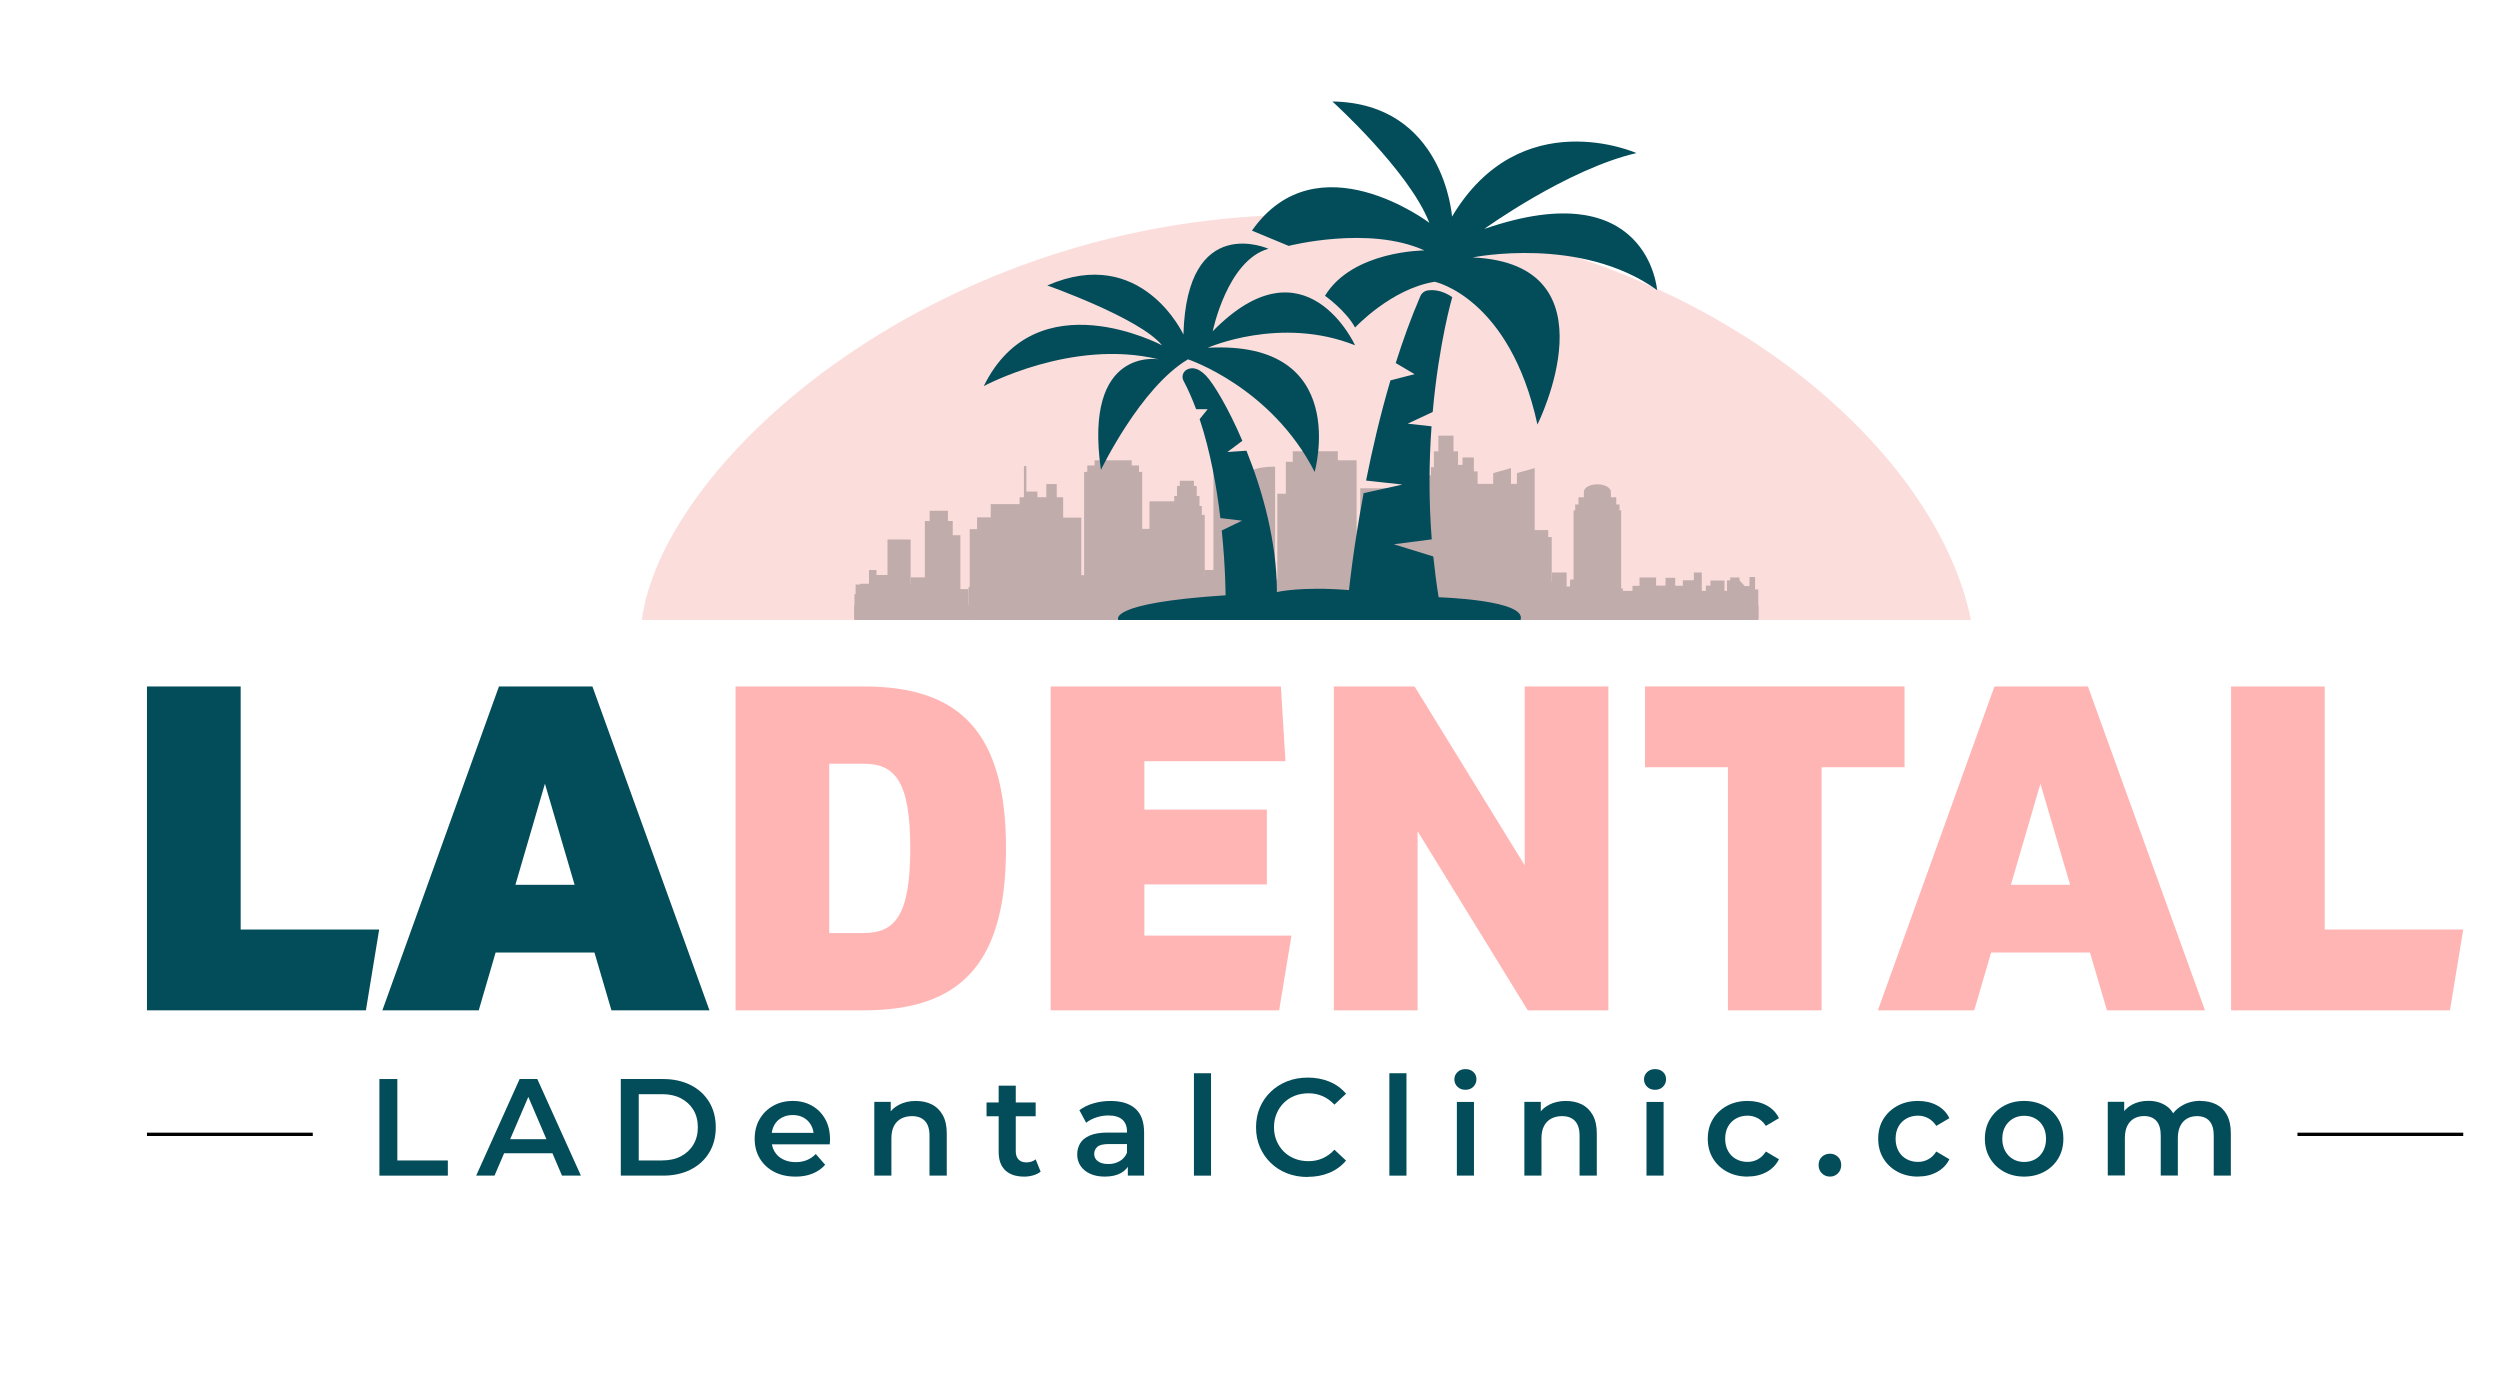 <?xml version="1.0" encoding="UTF-8"?>
<svg id="Layer_1" data-name="Layer 1" xmlns="http://www.w3.org/2000/svg" viewBox="0 0 750 411.88">
  <defs>
    <style>
      .cls-1 {
        fill: none;
        stroke: #000;
        stroke-miterlimit: 10;
      }

      .cls-2 {
        fill: #034c5a;
      }

      .cls-3 {
        fill: #fbdedc;
      }

      .cls-4 {
        fill: #ffb5b4;
      }

      .cls-5 {
        fill: #c1acac;
      }
    </style>
  </defs>
  <path d="M391.07,180.04l.6-7.85s8.03.69,10.36,2.42c0,0-6.04,7.08-6.65,11.39,0,0-1.73-5.27-4.32-5.96Z"/>
  <path class="cls-3" d="M591.28,185.99c-11.13-55.59-89.26-121.59-199.37-121.59s-192.92,73.26-199.37,121.59h398.74Z"/>
  <g>
    <path class="cls-2" d="M44.09,205.93h28.11v72.93h41.55l-3.98,24.24H44.09v-97.17Z"/>
    <path class="cls-2" d="M178.35,285.77h-29.67l-5.06,17.33h-28.91l34.98-97.17h28.03l35.12,97.17h-29.41l-5.09-17.33ZM172.38,265.44l-8.9-30.33-8.86,30.33h17.76Z"/>
    <path class="cls-4" d="M220.67,205.93h38.44c28.71,0,42.69,13.56,42.69,48.58s-13.98,48.59-42.69,48.59h-38.44v-97.17ZM259.11,279.91c9.32,0,13.97-5.18,13.97-25.4s-4.64-25.39-13.97-25.39h-10.34v50.79h10.34Z"/>
    <path class="cls-4" d="M315.2,205.93h69.07l1.36,22.42h-42.32v14.53h36.75v22.43h-36.75v15.37h44.13l-3.7,22.42h-68.54v-97.17Z"/>
    <path class="cls-4" d="M482.51,205.93v97.17h-24.18l-33.05-53.73v53.73h-25.13v-97.17h24.22l33.05,53.69v-53.69h25.08Z"/>
    <path class="cls-4" d="M571.36,230.17h-24.88v72.93h-28.1v-72.93h-24.88v-24.24h77.86v24.24Z"/>
    <path class="cls-4" d="M627,285.77h-29.67l-5.06,17.33h-28.91l34.98-97.17h28.03l35.12,97.17h-29.41l-5.09-17.33ZM621.03,265.44l-8.9-30.33-8.86,30.33h17.76Z"/>
    <path class="cls-4" d="M669.32,205.93h28.1v72.93h41.55l-3.98,24.24h-65.67v-97.17Z"/>
  </g>
  <g>
    <polygon class="cls-5" points="455.08 141.93 455.08 145.17 453.29 145.17 453.29 140.42 447.96 141.93 447.96 145.17 443.29 145.17 443.29 141.41 442.16 141.41 442.16 137.23 438.76 137.23 438.76 139.46 437.41 139.46 437.41 141.41 436.35 141.41 436.35 185.99 440.84 185.99 443.29 185.99 460.41 185.99 460.41 145.17 460.41 140.42 455.08 141.93"/>
    <polygon class="cls-5" points="341.7 141.58 341.7 139.64 339.51 139.64 339.51 138.09 328.37 138.09 328.37 139.64 326.18 139.64 326.18 141.58 325.23 141.58 325.23 185.99 342.66 185.99 342.66 141.58 341.7 141.58"/>
    <polygon class="cls-5" points="353.79 152.63 353.79 150.39 344.84 150.39 344.84 152.63 344.84 185.99 356.55 185.99 356.55 152.63 353.79 152.63"/>
    <polygon class="cls-5" points="401.35 138.54 401.35 135.38 394.59 135.38 387.83 135.38 387.83 138.54 385.75 138.54 385.75 185.99 394.59 185.99 403.43 185.99 403.43 138.54 401.35 138.54"/>
    <polygon class="cls-5" points="301.77 158.74 301.77 155.21 293.12 155.21 293.12 158.74 290.91 158.74 290.91 185.99 303.98 185.99 303.98 158.74 301.77 158.74"/>
    <polygon class="cls-5" points="433.53 141.22 433.53 144.98 431.35 144.98 431.35 142.58 427.13 142.58 427.13 144.98 424.95 144.98 424.95 141.22 422.23 141.22 422.23 185.99 434.48 185.99 434.48 141.22 433.53 141.22"/>
    <polygon class="cls-5" points="277.45 185.99 277.45 175.35 267.44 175.35 267.44 172.5 262.95 172.5 262.95 171 260.7 171 260.7 175.35 256.68 175.35 256.68 185.99 277.45 185.99"/>
    <polygon class="cls-5" points="329.76 172.55 319 172.55 319 175.14 316.95 175.14 316.95 166.01 308.51 166.01 308.51 185.99 329.76 185.99 329.76 172.55"/>
    <polygon class="cls-5" points="356.55 185.99 371.53 185.99 371.53 174.94 367.31 174.94 367.31 171 361.31 171 361.31 173.31 356.55 173.31 356.55 185.99"/>
    <polygon class="cls-5" points="388.41 173.21 395.56 173.21 395.56 177.9 397.09 177.9 397.09 174.94 399.03 174.94 399.03 185.99 388.41 185.99 388.41 173.21"/>
    <path class="cls-5" d="M373.64,142.45h-3.45v2.3h-5.68v-8.18c0-.17-.11-.3-.24-.3s-.24.14-.24.3v8.18h0v41.24h18.5v-46c-7.48,0-8.9,2.46-8.9,2.46Z"/>
    <path class="cls-5" d="M485.86,151.33h-.98v-2.15h-1.61v-1.61c0-1.26-1.82-2.28-4.06-2.28s-4.06,1.02-4.06,2.28h0v1.61h-1.61v2.15h-.98v1.79h-.49v32.87h14.28v-32.87h-.49v-1.79Z"/>
    <polygon class="cls-5" points="278.89 156.3 278.89 153.23 284.38 153.23 284.38 156.3 285.82 156.3 285.82 160.57 288.12 160.57 288.12 185.99 285.82 185.99 283.51 185.99 277.45 185.99 277.45 156.3 278.89 156.3"/>
    <path class="cls-5" d="M307.17,149.2v-3.96,4.22-9.37c0-.18.17-.32.37-.32s.37.14.37.32v7.36h3.31v1.71h2.67v-3.93h3.13v3.96h1.93v36.79h-13.07v-36.79h1.29Z"/>
    <rect class="cls-5" x="266.25" y="161.85" width="6.94" height="24.15"/>
    <polygon class="cls-5" points="285.61 176.74 285.61 178.33 283.72 178.33 283.72 174.08 280.62 174.08 280.62 176.71 277.85 176.71 277.85 173.21 273.19 173.21 273.19 185.99 277.56 185.99 277.85 185.99 280.62 185.99 280.95 185.99 283.34 185.99 283.72 185.99 285.61 185.99 286.08 185.99 290.57 185.99 290.57 176.74 285.61 176.74"/>
    <polygon class="cls-5" points="312.38 176.1 312.38 151.23 297.21 151.23 297.21 185.99 310.98 185.99 312.38 185.99 315.18 185.99 315.18 176.1 312.38 176.1"/>
    <polygon class="cls-5" points="324.39 175.29 324.39 155.28 317.74 155.28 317.74 177.41 315.99 177.41 315.99 185.99 317.74 185.99 320.19 185.99 322.64 185.99 324.39 185.99 326.84 185.99 326.84 175.29 324.39 175.29"/>
    <polygon class="cls-5" points="293.02 167.3 293.02 176.1 290.57 176.1 290.57 185.99 293.02 185.99 294.77 185.99 297.21 185.99 297.21 167.3 293.02 167.3"/>
    <polygon class="cls-5" points="328.66 167.3 328.66 176.1 326.75 176.1 326.75 185.99 328.66 185.99 330.03 185.99 331.94 185.99 331.94 167.3 328.66 167.3"/>
    <polygon class="cls-5" points="266.24 178.23 266.24 176.16 264.56 176.16 264.56 178.23 261.41 178.23 261.41 175.12 258.03 175.12 258.03 178.23 256.34 178.23 256.34 185.99 266.25 185.99 266.25 178.23 266.24 178.23"/>
    <polygon class="cls-5" points="345.59 175.49 345.59 158.66 342.14 158.66 342.14 155.28 335.38 155.28 335.38 158.66 331.94 158.66 331.94 185.99 333.19 185.99 345.59 185.99 346.84 185.99 346.84 175.49 345.59 175.49"/>
    <polygon class="cls-5" points="429.29 147.8 429.29 140.14 430.16 140.14 430.16 135.41 431.51 135.41 431.51 130.69 436.05 130.69 436.05 135.41 437.4 135.41 437.4 140.14 438.27 140.14 438.27 147.8 439.2 147.8 439.2 185.99 428.36 185.99 428.36 147.8 429.29 147.8"/>
    <polygon class="cls-5" points="447.71 162.68 447.71 161.41 441.93 161.41 441.93 162.68 440.55 162.68 440.55 185.99 451.81 185.99 451.81 162.68 447.71 162.68"/>
    <polygon class="cls-5" points="383.2 148.12 383.2 173.82 380.66 173.82 380.66 177.81 379.3 177.81 379.3 173.82 376.95 173.82 376.95 148.28 365.44 148.28 365.44 185.99 367.78 185.99 374.42 185.99 376.95 185.99 379.3 185.99 380.66 185.99 383.2 185.99 385.93 185.99 392.18 185.99 394.72 185.99 394.72 148.12 383.2 148.12"/>
    <rect class="cls-5" x="396.44" y="138.09" width="10.54" height="47.9"/>
    <polygon class="cls-5" points="360.55 154.47 360.55 151.8 359.85 151.8 359.85 148.79 359.02 148.79 359.02 145.79 358.18 145.79 358.18 144.23 353.93 144.23 353.93 145.79 353.1 145.79 353.1 148.79 352.27 148.79 352.27 151.8 351.57 151.8 351.57 154.47 350.69 154.47 350.69 185.99 361.42 185.99 361.42 154.47 360.55 154.47"/>
    <polygon class="cls-5" points="364.28 175.94 361.02 175.94 361.02 180.11 359.01 180.11 359.01 178.83 355.59 178.83 355.59 177.46 354.02 177.46 354.02 178.03 351.4 178.03 351.4 179.51 349.56 179.51 349.56 177.54 346.41 177.54 346.41 179.36 344.84 179.36 344.84 185.99 364.28 185.99 364.28 175.94"/>
    <rect class="cls-5" x="417.68" y="157.7" width="9.1" height="28.29"/>
    <rect class="cls-5" x="408.08" y="146.48" width="8.78" height="39.51"/>
    <polygon class="cls-5" points="456.34 161.11 456.34 159.02 464.47 159.02 464.47 161.11 465.52 161.11 465.52 185.99 455.29 185.99 455.29 161.11 456.34 161.11"/>
    <polygon class="cls-5" points="465.52 171.74 469.99 171.74 469.99 175.97 471.02 175.97 471.02 173.85 474 173.85 474 173.24 475.42 173.24 475.42 173.85 476.2 173.85 476.2 176.54 478.33 176.54 478.33 174.14 480.4 174.14 480.4 176.54 482.6 176.54 482.6 171.74 484.8 171.74 484.8 176.54 486.87 176.54 486.87 177.26 489.75 177.26 489.75 175.75 491.85 175.75 491.85 173.24 496.83 173.24 496.83 175.68 499.65 175.68 499.65 173.35 502.56 173.35 502.56 175.72 504.85 175.72 504.85 174.07 506.83 174.07 508.15 174.07 508.15 171.74 510.54 171.74 510.54 177.26 511.77 177.26 511.77 175.68 513.13 175.68 513.13 174.17 517.34 174.17 517.34 177.26 518.11 177.26 518.11 174.1 519.08 174.1 519.08 173.24 521.86 173.24 521.86 174.1 523.42 175.82 524.84 175.82 524.84 173.1 526.52 173.1 526.52 176.83 527.49 176.83 527.49 185.99 465.52 185.99 465.52 171.74"/>
    <polygon class="cls-5" points="349.29 173.79 346.89 177.22 346.84 177.22 346.84 179.23 341.09 179.23 341.09 178.03 328.15 178.03 328.15 177.22 326.14 174.69 325.04 174.69 325.04 172.9 320.18 172.9 320.18 174.69 319.09 174.69 317.07 177.22 308.85 177.22 306.83 174.69 305.74 174.69 305.74 172.9 300.87 172.9 300.87 174.69 299.78 174.69 297.77 177.22 297.77 179.66 290.98 179.66 290.98 185.99 297.77 185.99 297.77 185.99 328.14 185.99 328.15 185.99 346.84 185.99 351.74 185.99 351.74 177.22 351.68 177.22 349.29 173.79"/>
    <polygon class="cls-5" points="419.31 181.69 419.31 180.51 425.77 180.51 425.77 174.68 447.72 174.68 447.72 178.38 450.62 178.38 450.62 180.23 452.75 180.23 452.75 175.32 456.24 175.32 456.24 185.99 453.08 185.99 452.75 185.99 450.62 185.99 449.98 185.99 447.72 185.99 447.52 185.99 425.77 185.99 421.51 185.99 419.31 185.99 415.05 185.99 415.05 181.69 419.31 181.69"/>
    <path class="cls-5" d="M466.77,174.46v5.58h3.9l5.21-6.89,5.21,6.89v5.95h-21.55v-10.53h0s1.15-1,7.22-1Z"/>
    <polygon class="cls-5" points="416.86 176.47 413.16 176.47 413.16 179.29 412.3 179.29 412.3 177.88 409.83 177.88 409.83 177.47 408.65 177.47 408.65 177.88 408 177.88 408 179.68 406.23 179.68 406.23 178.07 404.51 178.07 404.51 179.68 402.69 179.68 402.69 176.47 400.86 176.47 400.86 179.68 399.15 179.68 399.15 180.16 396.76 180.16 396.76 179.15 395.01 179.15 395.01 177.47 390.88 177.47 390.88 179.1 388.54 179.1 388.54 177.54 386.13 177.54 386.13 179.13 384.22 179.13 384.22 178.02 382.59 178.02 381.49 178.02 381.49 176.47 379.5 176.47 379.5 180.16 378.48 180.16 378.48 179.1 377.35 179.1 377.35 178.1 373.86 178.1 373.86 180.16 373.22 180.16 373.22 178.05 372.41 178.05 372.41 177.47 370.11 177.47 370.11 178.05 368.82 179.2 367.64 179.2 367.64 177.38 366.24 177.38 366.24 179.87 365.44 179.87 365.44 185.99 416.86 185.99 416.86 176.47"/>
    <g>
      <rect class="cls-5" x="256.34" y="181.46" width="271.15" height="4.01"/>
      <rect class="cls-5" x="256.34" y="181.98" width="271.15" height="4.01"/>
    </g>
  </g>
  <g>
    <path class="cls-2" d="M431.59,179.17c-.67-4.14-1.19-8.22-1.6-12.23l-11.85-3.66,11.38-1.47c-.96-12.36-.78-23.87-.06-33.92-2.84-.32-7.15-.79-7.15-.79l7.5-3.52c1.87-20.87,5.87-34.44,5.87-34.44-3.05-2.11-5.7-2.25-7.32-2.02-1,.14-1.85.79-2.25,1.72-2.79,6.46-5.24,13.25-7.39,20.07l5.67,3.35s-4.48,1.11-7.26,1.86c-3.08,10.46-5.48,20.84-7.31,30.05l10.91,1.19-11.64,2.59c-3.19,16.91-4.39,29.08-4.39,29.08-14.42-1.17-21.63.59-21.63.59-.01-15.09-4.29-30.38-9.13-42.41l-5.74.4,4.51-3.36c-4.27-9.99-8.72-17.27-10.89-19.53-2.59-2.69-4.57-2.52-5.86-1.77-1.15.67-1.52,2.12-.9,3.29,1.41,2.65,2.66,5.53,3.78,8.53h3.45l-2.4,2.97c3.23,9.69,5.12,20.43,6.22,29.69,2.37.26,6.51.77,6.51.77l-6.1,2.95c1.15,11.21,1.15,19.44,1.15,19.44-36.06,2.34-32.16,7.41-32.16,7.41h120.64c2.14-6.04-24.56-6.82-24.56-6.82"/>
    <path class="cls-2" d="M406.52,98.27s10.77-11.63,23.89-13.74c0,0,22.53,4.7,30.82,42.83,0,0,24.13-48.15-19.43-50.13,0,0,32.43-6.65,55.33,9.79,0,0-2.6-35.41-51.86-18.33,0,0,24.88-17.95,45.67-22.77,0,0-34.78-15.47-55.33,19.06,0,0-2.35-34.04-35.9-34.53,0,0,23.02,20.79,29.09,36.39,0,0-33.67-25.5-53.22,2.35l11.02,4.58s24.13-6.19,40.72,1.36c0,0-21.54,0-29.83,13.61,0,0,6.19,4.33,9.04,9.53"/>
    <path class="cls-2" d="M406.52,103.59s-14.85-32.68-42.7-4.21c0,0,4.33-21.29,16.71-24.75,0,0-24.51-11.02-25.5,25.74,0,0-12.5-27.11-40.84-14.73,0,0,27.85,9.83,34.41,17.95,0,0-37.63-20.05-53.47,12.25,0,0,26.49-14.36,52.48-8.04,0,0-22.65-3.96-17.33,33.17,0,0,11.88-24.76,26.12-33.17,0,0,25,8.29,38,33.79,0,0,11.14-39.61-32.06-37.26,0,0,21.78-9.66,44.19-.74"/>
  </g>
  <g>
    <path class="cls-2" d="M113.82,352.69v-28.98h5.38v24.43h15.15v4.55h-20.54Z"/>
    <path class="cls-2" d="M142.85,352.69l13.04-28.98h5.3l13.08,28.98h-5.67l-11.18-26.13h2.15l-11.22,26.13h-5.51ZM148.85,345.98l1.49-4.22h15.61l1.45,4.22h-18.55Z"/>
    <path class="cls-2" d="M186.24,352.69v-28.98h12.71c3.09,0,5.83.6,8.22,1.8,2.39,1.2,4.24,2.89,5.57,5.07s1.99,4.72,1.99,7.62-.66,5.44-1.99,7.62c-1.32,2.18-3.18,3.87-5.57,5.07-2.39,1.2-5.13,1.8-8.22,1.8h-12.71ZM191.62,348.13h7c2.18,0,4.06-.41,5.65-1.24,1.59-.83,2.83-1.99,3.73-3.48.9-1.49,1.35-3.23,1.35-5.22s-.45-3.79-1.35-5.26c-.9-1.46-2.14-2.61-3.73-3.44s-3.47-1.24-5.65-1.24h-7v19.87Z"/>
    <path class="cls-2" d="M238.61,352.98c-2.46,0-4.6-.49-6.44-1.47-1.84-.98-3.26-2.32-4.26-4.02-1.01-1.7-1.51-3.65-1.51-5.86s.49-4.16,1.47-5.86c.98-1.7,2.33-3.04,4.06-4.02,1.73-.98,3.69-1.47,5.9-1.47s4.07.48,5.75,1.43c1.68.95,3.01,2.28,3.97,4,.97,1.71,1.45,3.74,1.45,6.09,0,.19,0,.43-.02.72-.01.29-.03.55-.06.77h-18.42v-3.44h15.69l-2.07,1.08c.03-1.24-.23-2.35-.77-3.33-.54-.98-1.28-1.74-2.22-2.28s-2.04-.81-3.31-.81-2.35.27-3.33.81-1.73,1.3-2.26,2.3c-.53.99-.79,2.14-.79,3.44v.83c0,1.32.3,2.5.89,3.52.59,1.02,1.44,1.82,2.55,2.38,1.1.57,2.39.85,3.85.85,1.24,0,2.36-.21,3.35-.62.99-.41,1.88-1.02,2.65-1.82l2.82,3.23c-1.02,1.16-2.28,2.04-3.79,2.65-1.5.61-3.22.91-5.15.91Z"/>
    <path class="cls-2" d="M274.8,330.29c1.79,0,3.37.35,4.74,1.03,1.37.69,2.46,1.75,3.27,3.19.81,1.44,1.22,3.27,1.22,5.51v12.67h-5.18v-12.01c0-1.96-.46-3.42-1.37-4.39-.91-.97-2.21-1.45-3.89-1.45-1.21,0-2.29.25-3.23.74-.94.5-1.66,1.24-2.17,2.21-.51.98-.77,2.22-.77,3.71v11.18h-5.13v-22.11h4.93v6l-.87-1.86c.74-1.41,1.86-2.5,3.33-3.27,1.48-.77,3.18-1.16,5.11-1.16Z"/>
    <path class="cls-2" d="M295.96,334.88v-4.14h14.74v4.14h-14.74ZM307.22,352.98c-2.43,0-4.31-.63-5.63-1.88-1.33-1.26-1.99-3.1-1.99-5.53v-19.87h5.13v19.71c0,1.05.28,1.86.83,2.44.55.58,1.32.87,2.32.87,1.13,0,2.07-.3,2.82-.91l1.49,3.69c-.64.5-1.39.87-2.28,1.12-.88.25-1.78.37-2.69.37Z"/>
    <path class="cls-2" d="M331.4,352.98c-1.66,0-3.11-.28-4.35-.85-1.24-.56-2.2-1.35-2.88-2.36-.68-1.01-1.01-2.15-1.01-3.42s.3-2.36.89-3.35,1.57-1.78,2.92-2.36c1.35-.58,3.15-.87,5.38-.87h6.42v3.44h-6.04c-1.74,0-2.92.28-3.54.85-.62.57-.93,1.28-.93,2.13,0,.91.37,1.64,1.12,2.19.74.55,1.78.83,3.11.83s2.41-.29,3.42-.87c1.01-.58,1.75-1.44,2.21-2.57l.83,3.11c-.5,1.3-1.38,2.3-2.65,3.02-1.27.72-2.9,1.08-4.89,1.08ZM338.35,352.69v-4.51l-.25-.91v-7.83c0-1.52-.46-2.7-1.39-3.54-.93-.84-2.33-1.26-4.2-1.26-1.21,0-2.42.19-3.6.58-1.19.39-2.21.92-3.06,1.61l-2.03-3.77c1.21-.91,2.64-1.6,4.26-2.07,1.63-.47,3.33-.7,5.09-.7,3.23,0,5.71.77,7.45,2.32,1.74,1.55,2.61,3.92,2.61,7.12v12.96h-4.89Z"/>
    <path class="cls-2" d="M358.18,352.69v-30.72h5.13v30.72h-5.13Z"/>
    <path class="cls-2" d="M392.3,353.1c-2.24,0-4.29-.37-6.17-1.1-1.88-.73-3.51-1.77-4.91-3.13-1.39-1.35-2.48-2.93-3.25-4.72-.77-1.79-1.16-3.78-1.16-5.96s.39-4.17,1.16-5.96c.77-1.79,1.86-3.37,3.27-4.72,1.41-1.35,3.05-2.39,4.93-3.13,1.88-.73,3.93-1.1,6.17-1.1,2.37,0,4.54.41,6.5,1.22,1.96.81,3.62,2.02,4.97,3.62l-3.48,3.27c-1.07-1.13-2.26-1.98-3.56-2.55-1.3-.56-2.69-.85-4.18-.85s-2.91.25-4.16.74c-1.26.5-2.35,1.2-3.27,2.11-.92.91-1.65,1.99-2.17,3.23s-.79,2.61-.79,4.1.26,2.86.79,4.1,1.25,2.32,2.17,3.23c.92.91,2.01,1.61,3.27,2.11,1.26.5,2.64.74,4.16.74s2.88-.28,4.18-.85,2.49-1.43,3.56-2.59l3.48,3.27c-1.35,1.6-3.01,2.82-4.97,3.64-1.96.83-4.14,1.24-6.54,1.24Z"/>
    <path class="cls-2" d="M416.81,352.69v-30.72h5.13v30.72h-5.13Z"/>
    <path class="cls-2" d="M439.62,326.94c-.97,0-1.76-.3-2.38-.91-.62-.61-.93-1.35-.93-2.24,0-.83.31-1.55.93-2.15.62-.61,1.41-.91,2.38-.91s1.76.28,2.38.85c.62.57.93,1.29.93,2.17s-.3,1.63-.91,2.26c-.61.62-1.41.93-2.4.93ZM437.06,352.69v-22.11h5.13v22.11h-5.13Z"/>
    <path class="cls-2" d="M469.81,330.29c1.79,0,3.38.35,4.74,1.03,1.37.69,2.46,1.75,3.27,3.19.81,1.44,1.22,3.27,1.22,5.51v12.67h-5.17v-12.01c0-1.96-.46-3.42-1.37-4.39-.91-.97-2.21-1.45-3.89-1.45-1.22,0-2.29.25-3.23.74-.94.5-1.66,1.24-2.17,2.21-.51.98-.77,2.22-.77,3.71v11.18h-5.13v-22.11h4.93v6l-.87-1.86c.75-1.41,1.86-2.5,3.33-3.27,1.48-.77,3.18-1.16,5.11-1.16Z"/>
    <path class="cls-2" d="M496.51,326.94c-.97,0-1.76-.3-2.38-.91-.62-.61-.93-1.35-.93-2.24,0-.83.31-1.55.93-2.15.62-.61,1.41-.91,2.38-.91s1.76.28,2.38.85c.62.57.93,1.29.93,2.17s-.3,1.63-.91,2.26c-.61.62-1.41.93-2.4.93ZM493.95,352.69v-22.11h5.13v22.11h-5.13Z"/>
    <path class="cls-2" d="M524.29,352.98c-2.32,0-4.38-.49-6.19-1.47-1.81-.98-3.22-2.32-4.24-4.02-1.02-1.7-1.53-3.65-1.53-5.86s.51-4.2,1.53-5.88c1.02-1.68,2.44-3.02,4.24-4,1.81-.98,3.87-1.47,6.19-1.47,2.12,0,4.02.44,5.67,1.32,1.66.88,2.9,2.17,3.73,3.85l-3.93,2.32c-.66-1.02-1.47-1.79-2.42-2.3-.95-.51-1.98-.77-3.08-.77-1.27,0-2.42.28-3.44.85s-1.82,1.37-2.4,2.4c-.58,1.03-.87,2.26-.87,3.66s.29,2.64.87,3.69,1.38,1.86,2.4,2.42,2.17.85,3.44.85c1.1,0,2.13-.25,3.08-.77.95-.51,1.76-1.29,2.42-2.34l3.93,2.32c-.83,1.66-2.07,2.93-3.73,3.83s-3.55,1.35-5.67,1.35Z"/>
    <path class="cls-2" d="M549.01,352.98c-.97,0-1.78-.32-2.44-.97s-.99-1.48-.99-2.51.33-1.84.99-2.46,1.48-.93,2.44-.93c.91,0,1.7.31,2.36.93s.99,1.44.99,2.46-.33,1.86-.99,2.51-1.45.97-2.36.97Z"/>
    <path class="cls-2" d="M575.42,352.98c-2.32,0-4.38-.49-6.19-1.47-1.81-.98-3.22-2.32-4.24-4.02-1.02-1.7-1.53-3.65-1.53-5.86s.51-4.2,1.53-5.88c1.02-1.68,2.44-3.02,4.24-4,1.81-.98,3.87-1.47,6.19-1.47,2.12,0,4.02.44,5.67,1.32,1.66.88,2.9,2.17,3.73,3.85l-3.93,2.32c-.66-1.02-1.47-1.79-2.42-2.3-.95-.51-1.98-.77-3.08-.77-1.27,0-2.42.28-3.44.85s-1.82,1.37-2.4,2.4c-.58,1.03-.87,2.26-.87,3.66s.29,2.64.87,3.69,1.38,1.86,2.4,2.42,2.17.85,3.44.85c1.1,0,2.13-.25,3.08-.77.95-.51,1.76-1.29,2.42-2.34l3.93,2.32c-.83,1.66-2.07,2.93-3.73,3.83s-3.55,1.35-5.67,1.35Z"/>
    <path class="cls-2" d="M607.22,352.98c-2.23,0-4.24-.49-6.03-1.47-1.78-.98-3.18-2.33-4.2-4.04-1.02-1.71-1.53-3.66-1.53-5.84s.51-4.2,1.53-5.88c1.02-1.68,2.41-3.02,4.18-4,1.77-.98,3.78-1.47,6.04-1.47s4.33.49,6.11,1.47c1.78.98,3.17,2.31,4.18,4,1.01,1.68,1.51,3.64,1.51,5.88s-.51,4.16-1.51,5.86c-1.01,1.7-2.41,3.04-4.2,4.02-1.8.98-3.82,1.47-6.09,1.47ZM607.22,348.59c1.27,0,2.4-.28,3.4-.85.99-.57,1.77-1.38,2.34-2.44.57-1.06.85-2.28.85-3.66s-.28-2.63-.85-3.66c-.56-1.04-1.35-1.84-2.34-2.4-.99-.57-2.11-.85-3.35-.85s-2.36.28-3.35.85c-.99.57-1.78,1.37-2.36,2.4-.58,1.03-.87,2.26-.87,3.66s.29,2.6.87,3.66c.58,1.06,1.37,1.88,2.36,2.44.99.57,2.1.85,3.31.85Z"/>
    <path class="cls-2" d="M660.18,330.29c1.76,0,3.33.35,4.7,1.03,1.37.69,2.44,1.75,3.21,3.19.77,1.44,1.16,3.27,1.16,5.51v12.67h-5.13v-12.01c0-1.96-.43-3.42-1.3-4.39-.87-.97-2.11-1.45-3.71-1.45-1.13,0-2.13.25-3,.74-.87.5-1.54,1.24-2.03,2.21-.48.98-.73,2.2-.73,3.66v11.22h-5.13v-12.01c0-1.96-.43-3.42-1.3-4.39-.87-.97-2.1-1.45-3.71-1.45-1.13,0-2.13.25-3,.74-.87.5-1.55,1.24-2.03,2.21-.48.98-.72,2.2-.72,3.66v11.22h-5.13v-22.11h4.93v5.92l-.91-1.78c.75-1.41,1.83-2.5,3.25-3.27,1.42-.77,3.06-1.16,4.91-1.16,2.07,0,3.87.51,5.38,1.53s2.53,2.59,3.02,4.72l-1.99-.75c.69-1.63,1.86-2.95,3.52-3.97,1.66-1.02,3.57-1.53,5.76-1.53Z"/>
  </g>
  <line class="cls-1" x1="44.09" y1="340.3" x2="93.83" y2="340.3"/>
  <line class="cls-1" x1="689.24" y1="340.3" x2="738.97" y2="340.3"/>
</svg>